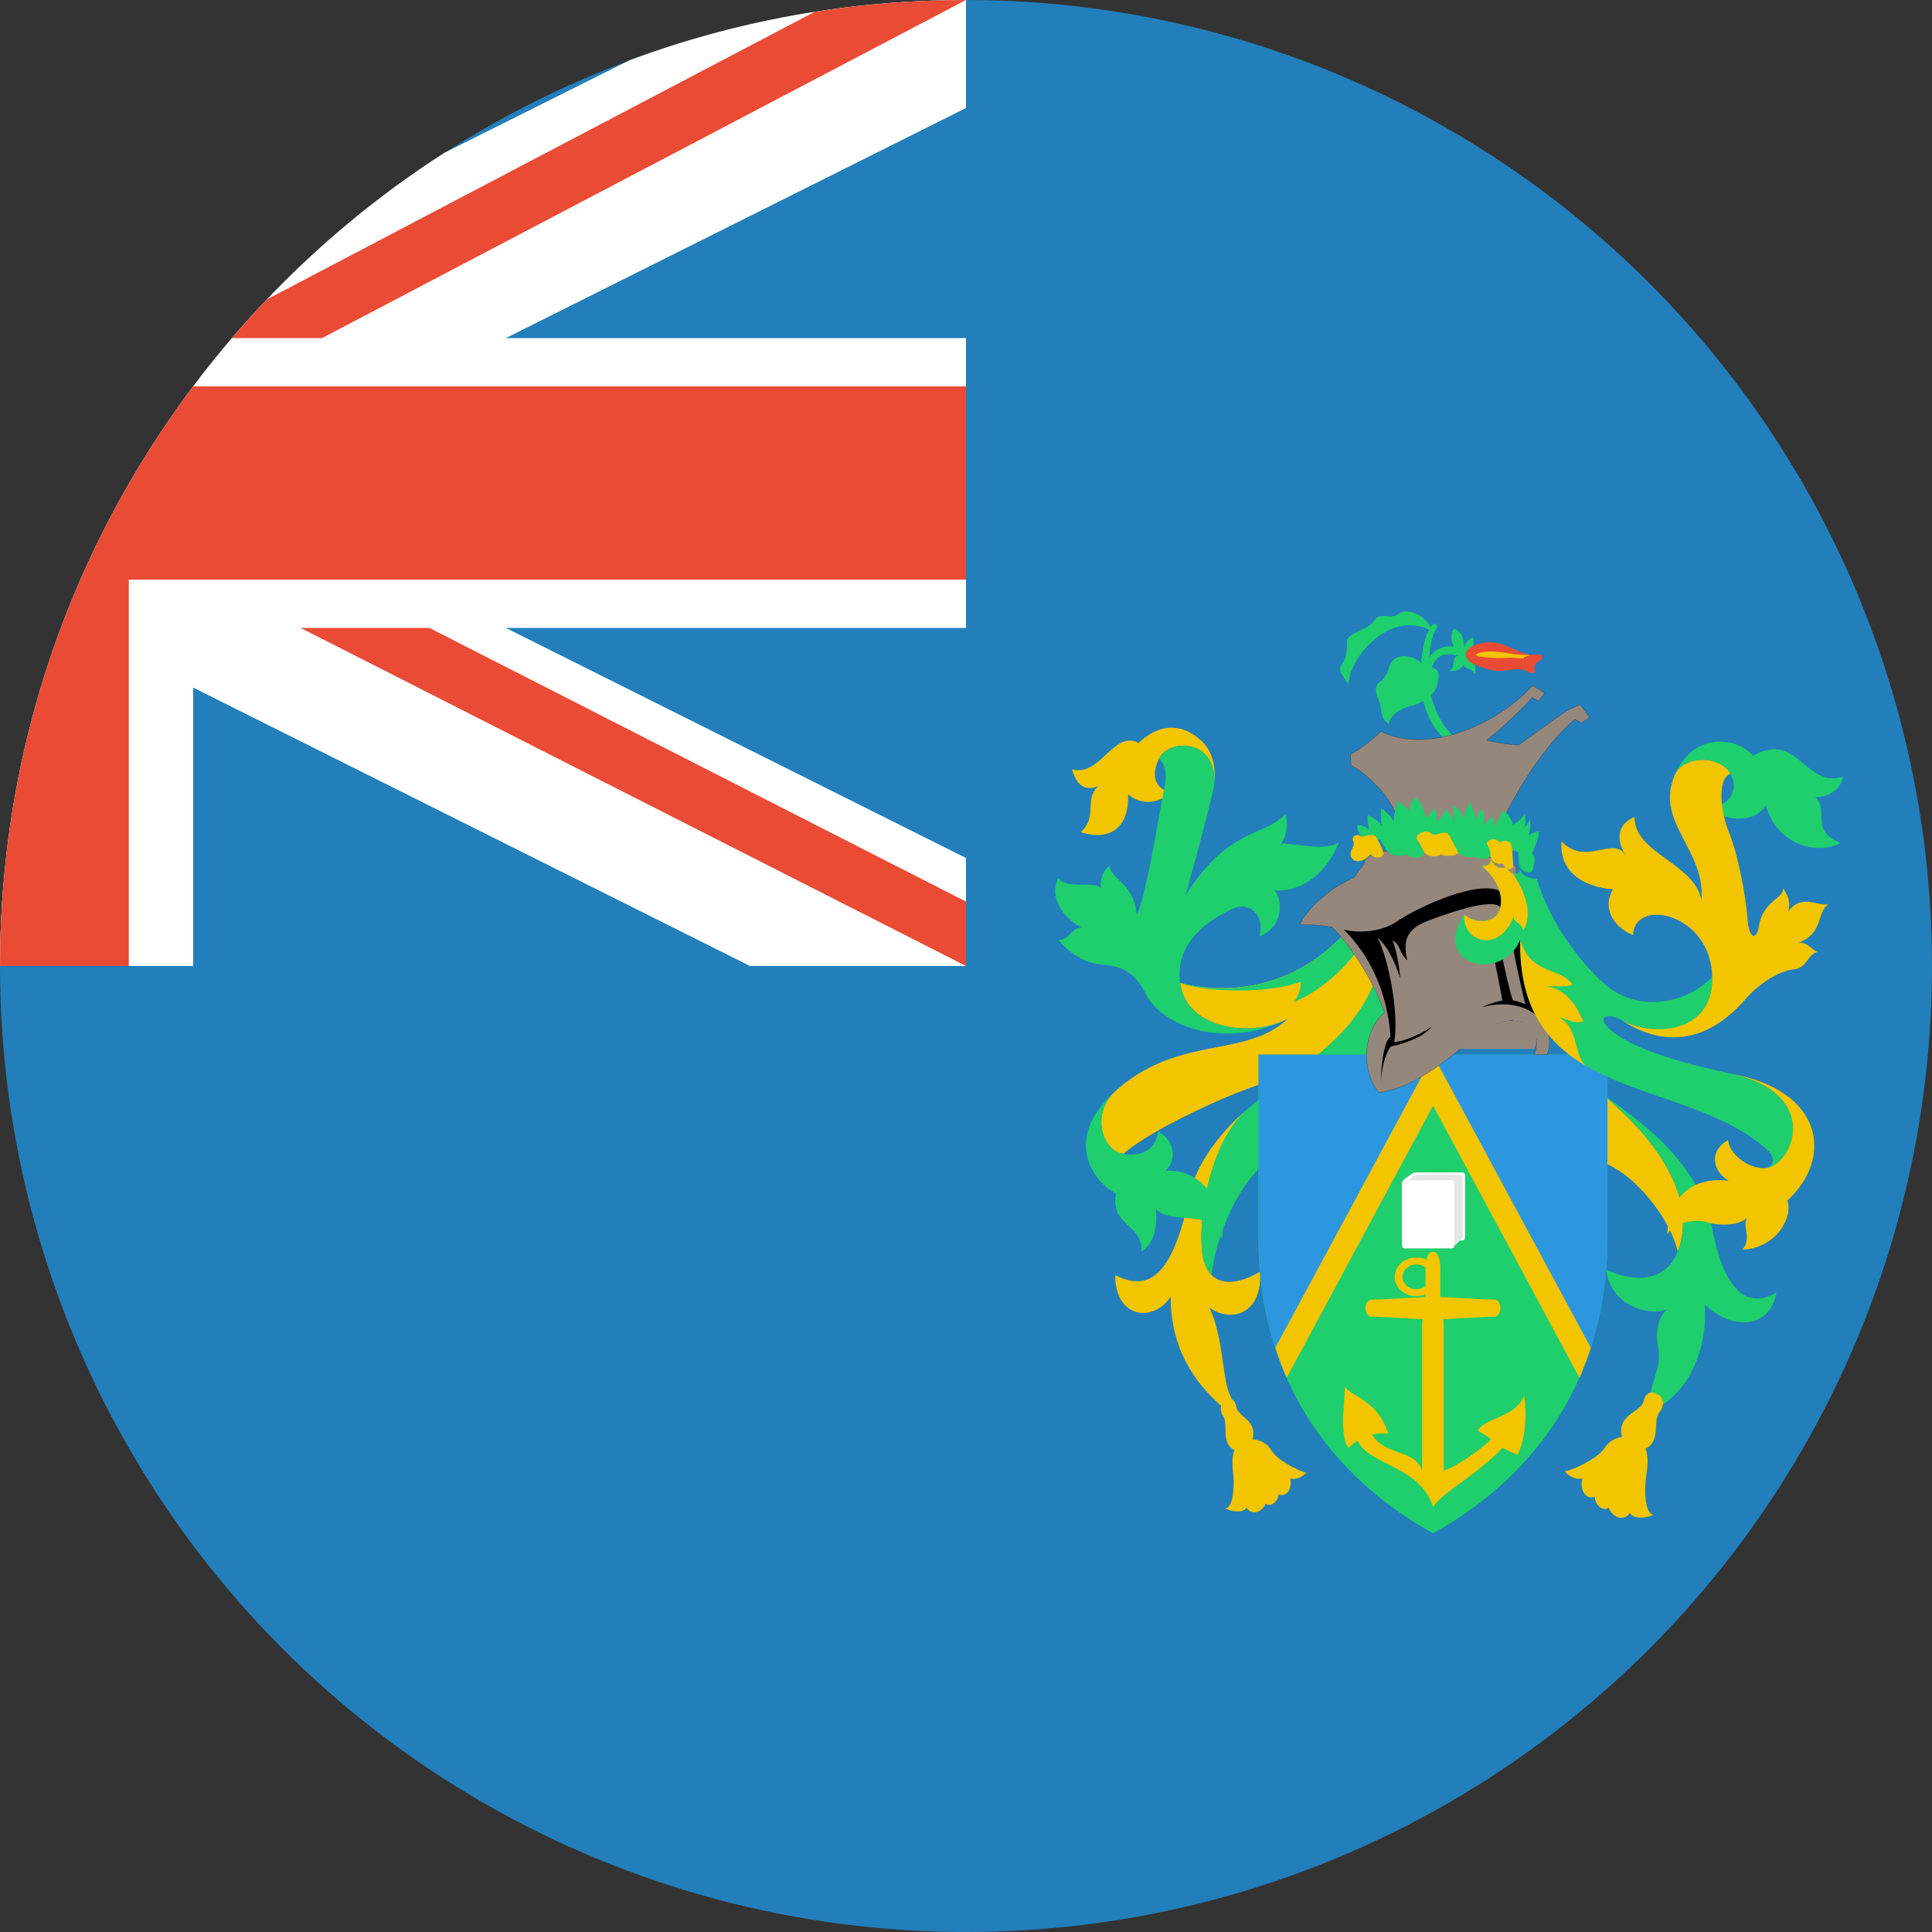 <?xml version="1.0" encoding="UTF-8" standalone="no"?>
<svg width="180px" height="180px" viewBox="0 0 180 180" version="1.1" xmlns="http://www.w3.org/2000/svg" xmlns:xlink="http://www.w3.org/1999/xlink">
    <rect x="0" y="0" width="180" height="180" fill="#333333" stroke="none"/>
    <!-- Generator: Sketch 3.8.3 (29802) - http://www.bohemiancoding.com/sketch -->
    <title>pitcairn_islands</title>
    <desc>Created with Sketch.</desc>
    <defs></defs>
    <g id="Page-1" stroke="none" stroke-width="1" fill="none" fill-rule="evenodd">
        <g id="flags" transform="translate(-2610, -4500)">
            <g id="pitcairn_islands" transform="translate(2610, 4500)">
                <circle id="blue" fill="#227FBB" cx="90" cy="90" r="90"></circle>
                <g id="UK-corner">
                    <path d="M58.667,5.604 L41.396,14.24 C16.495,30.248 0,58.198 0,90 L18,90 L18,64.062 L69.875,90 L90,90 L90,79.938 L47.125,58.5 L90,58.5 L90,31.5 L47.125,31.5 L90,10.062 L90,0 C78.981,0 68.424,1.98 58.667,5.604 L58.667,5.604 Z" id="white" fill="#FFFFFF"></path>
                    <path d="M17.993,36 L90,36 L90,54 L12,54 L12,90 L0,90 C4.3896494e-08,69.739 6.695,51.042 17.993,36 L17.993,36 L17.993,36 Z M75.912,1.096 L24.857,27.9 C23.741,29.071 22.656,30.271 21.604,31.5 L30,31.5 L90,0 L89.993,0 C85.202,0 80.5,0.375 75.912,1.096 L75.912,1.096 L75.912,1.096 Z M28,58.5 L40,58.5 L90,84 L90,90 L28,58.5 L28,58.5 Z" id="red" fill="#E94B35"></path>
                </g>
                <g id="emblem" transform="translate(97.333, 56.667)">
                    <path d="M18.864,46.682 C16.439,48.735 14.129,51.735 13.561,54.447 C11.962,62.076 9.841,63.773 6.568,62.136 C6.568,66.235 10.159,66.545 11.735,64.152 C11.735,67.992 13.129,71.326 16.273,74.167 C17.598,75.364 17.848,74.545 17.22,73.22 C16.591,71.894 16.591,67.614 15.333,65.159 C17.348,66.606 20.311,65.788 20.061,61.818 C17.477,63.333 14.909,63.273 14.644,59.674 C14.318,55.455 15.962,49.326 18.864,46.682 L18.864,46.682 Z" id="Shape" fill="#F2C500"></path>
                    <path d="M15.795,16.341 C15.97,14.826 15.644,13.273 14.538,12.295 C12.402,10.417 10.311,11.038 8.75,12.553 C6.417,11.295 5.182,15.758 2.538,15.008 C2.977,16.455 3.674,17.083 4.992,16.583 C3.606,17.841 4.992,19.356 3.356,20.864 C6.318,21.811 7.894,20.174 7.765,17.333 C8.902,18.341 10.659,18.28 11.606,17.144 C10.03,16.636 10.023,15.273 10.659,13.992 C11.606,12.106 16.045,12.182 15.795,16.341 L15.795,16.341 Z" id="Shape" fill="#F2C500"></path>
                    <path d="M22.629,38.258 C19.288,40.023 13.182,39.265 12.614,34.917 C12.045,30.568 16.265,28.614 17.402,28.053 C19.167,27.167 20.553,28.742 19.985,30.576 C21.939,29.886 22.379,27.614 21.432,26.295 C24.015,26.485 26.409,24.53 27.417,21.758 C26.508,22.621 24.038,22.038 22.008,21.909 C22.636,21.22 22.629,19.871 22.439,19.174 C20.303,21.371 17.212,20.364 13.121,26.727 C13.75,24.523 14.947,20.114 15.644,17.212 C15.712,16.924 15.765,16.636 15.803,16.341 C16.045,12.182 11.614,12.106 10.667,14 C11.705,15.167 11.159,16.53 10.788,18.598 C10.348,21.053 9.402,26.727 8.583,28.614 C8.333,25.652 6.379,25.462 6,24.015 C5.432,24.394 5.121,25.402 5.242,26.091 C4.545,25.333 2.152,26.28 1.273,25.144 C0.326,27.03 1.841,28.924 3.417,29.742 C2.5,29.803 2.28,30.909 1.273,30.909 C2.629,32.485 4.015,33.114 5.621,33.242 C7.227,33.371 8.424,33.97 9.402,35.917 C10.977,39.076 16.977,41.121 22.629,38.258 L22.629,38.258 Z" id="Shape" fill="#1FCE6D"></path>
                    <path d="M30.947,34.409 C29.061,39.636 23.894,43.356 21.561,43.924 C17.591,44.886 9.5,48.818 7.333,50.841 C6.992,50.765 6.674,50.644 6.439,50.477 C5.371,49.72 4.485,47.265 6.379,45.182 C12.303,39.636 18.667,42.03 22.636,38.25 C19.295,40.015 13.189,39.258 12.621,34.909 C16.212,35.856 22.705,35.917 27.864,30.371 C28.553,31.136 30.568,33.53 30.947,34.409 L30.947,34.409 Z" id="Shape" fill="#F2C500"></path>
                    <path d="M18.864,46.682 C15.871,49.22 14.318,55.455 14.636,59.674 C14.727,60.848 15.053,61.644 15.553,62.129 C15.773,59.735 17.439,53.545 21.689,50.788 C25.28,48.455 30.886,43.227 32.97,37.242 C32.591,36.174 31.962,35.417 30.765,34.659 C28.697,40.311 23.174,43.023 18.864,46.682 L18.864,46.682 Z" id="Shape" fill="#1FCE6D"></path>
                    <path d="M29.023,31.985 C27.955,33.591 25.523,35.795 23.197,36.682 C23.697,36.114 23.856,35.394 23.886,34.795 C20.924,35.932 15,35.803 12.606,34.924 C16.197,35.871 22.689,35.932 27.848,30.386 C28.364,30.947 28.803,31.447 29.023,31.985 L29.023,31.985 Z" id="Shape" fill="#1FCE6D"></path>
                    <path d="M6.379,45.182 C1.561,49.689 4.742,53.621 6.629,54.508 C6.129,57.659 9.083,57.28 9.023,59.924 C10.22,59.235 10.538,57.402 10.348,55.955 C11.864,57.591 15.705,55.765 16.523,58.788 C17.03,55.447 14.447,52.114 11.235,52.424 C12.561,51.227 11.803,49.273 10.545,48.773 C10.295,51.227 7.523,51.227 6.447,50.477 C5.371,49.72 4.485,47.265 6.379,45.182 L6.379,45.182 Z" id="Shape" fill="#1FCE6D"></path>
                    <path d="M16.761,73.848 C16.293,74.152 16.327,74.826 16.619,75.265 C17.209,76.144 16.198,78.144 18.11,78.576 C18.673,78.705 19.107,78.318 19.324,77.598 C19.914,75.614 18.029,75.394 17.86,74.447 C17.69,73.5 17.154,73.598 16.761,73.848 L16.761,73.848 Z" id="Shape" fill="#F2C500"></path>
                    <path d="M18.598,77.568 C17.894,77.894 17.273,78.356 17.561,80.621 C17.674,81.561 17.621,83.833 16.803,83.864 C17.303,84.114 18.379,84.386 18.818,83.803 C19.242,84.515 20.205,84.311 20.583,83.424 C21.083,83.833 21.78,83.144 21.78,82.545 C22.22,82.826 23.106,82.417 22.879,81.068 C23.417,81.258 24.106,80.879 24.356,80.53 C23.568,80.371 21.583,79.303 21.114,78.455 C20.644,77.598 19.417,77.189 18.598,77.568 L18.598,77.568 Z" id="Shape" fill="#F2C500"></path>
                    <path d="M51.924,45.25 C59.674,51.742 60.174,56.902 58.977,59.932 C58.348,57.098 55.136,52.689 51.795,51.553 L51.924,45.25 L51.924,45.25 Z" id="Shape" fill="#F2C500"></path>
                    <path d="M38.068,41.591 L52.432,41.591 L52.432,58.598 C52.432,73.091 44.371,81.659 36.174,86.189 C27.985,81.652 19.917,73.083 19.917,58.598 L19.917,41.591 L30,41.591 C30.015,42.47 30.098,43.795 31.136,45.121 C33.515,44.886 36.205,43.106 38.068,41.591 L38.068,41.591 Z" id="Shape" fill="#1FCE6D"></path>
                    <path d="M52.432,41.591 L52.432,58.598 C52.432,62.97 51.697,66.811 50.447,70.152 L36.182,43.977 L21.917,70.152 C20.667,66.803 19.932,62.97 19.932,58.598 L19.932,41.591 L52.432,41.591 L52.432,41.591 Z" id="Shape" fill="#2C97DE"></path>
                    <path d="M50.879,68.902 C50.629,69.674 50.167,70.924 49.818,71.697 L36.182,46.348 L22.545,71.697 C22.189,70.924 21.735,69.674 21.485,68.902 L36.189,41.644 L50.879,68.902 L50.879,68.902 Z" id="Shape" fill="#F2C500"></path>
                    <path d="M42.659,78.227 C43.038,78.417 43.735,78.765 44.045,78.894 C44.803,77.379 44.924,75.242 44.674,73.348 C43.856,75.432 41.083,75.364 40.326,76.621 C40.788,76.856 41.22,77.159 41.591,77.424 C40.644,78.371 38.432,79.955 37.174,80.333 L37.174,66.818 C37.174,65.871 36.856,65.083 36.856,64.295 L36.856,61.5 C36.856,60.871 36.727,59.955 36.167,59.955 C35.598,59.955 35.477,60.871 35.477,61.5 L35.477,64.295 C35.477,65.083 35.159,66 35.159,66.818 L35.159,80.333 C34.47,78.318 31.75,79.008 30.492,76.992 C30.985,76.871 31.508,76.833 32.008,76.932 C31.061,73.72 28.477,73.47 27.977,72.523 C27.977,73.848 27.409,76.932 28.295,78.258 C28.492,78.023 28.788,77.773 29.152,77.561 C30.22,79.894 35.038,79.902 36.174,83.742 C37.083,82.326 40.364,80.689 42.659,78.227 L42.659,78.227 Z" id="Shape" fill="#F2C500"></path>
                    <path d="M36.174,66.271 C37.242,66.271 40.644,66.01 41.879,66.01 C42.197,66.01 42.462,65.653 42.462,65.211 C42.462,64.769 42.205,64.412 41.879,64.412 C40.652,64.412 37.25,64.152 36.174,64.152 C35.106,64.152 31.705,64.412 30.47,64.412 C30.152,64.412 29.886,64.769 29.886,65.211 C29.886,65.653 30.144,66.01 30.47,66.01 C31.705,66.01 35.106,66.271 36.174,66.271 L36.174,66.271 Z" id="Shape" fill="#F2C500"></path>
                    <path d="M35.485,61.424 C35.258,61.246 34.962,61.136 34.629,61.136 C33.917,61.136 33.333,61.653 33.333,62.289 C33.333,62.925 33.909,63.442 34.629,63.442 C35.341,63.442 35.917,62.925 35.917,62.289 C35.917,61.794 36.652,61.794 36.652,62.289 C36.652,63.287 35.742,64.093 34.629,64.093 C33.508,64.093 32.606,63.287 32.606,62.289 C32.606,61.291 33.515,60.485 34.629,60.485 C34.962,60.485 35.28,60.559 35.561,60.684 C35.538,60.847 35.485,61.158 35.485,61.424 L35.485,61.424 Z" id="Shape" fill="#F2C500"></path>
                    <path id="Shape" stroke="#000000" stroke-width="0.015" fill="#F7E017"></path>
                    <path d="M33.288,53.621 C33.288,53.311 33.538,53.182 33.833,52.962 C34.189,52.697 34.333,52.568 34.652,52.568 L38.788,52.568 C39.091,52.568 39.167,52.644 39.167,52.932 L39.167,58.545 C39.167,58.826 39.098,58.909 38.788,58.909 L33.288,58.909 L33.288,53.561" id="Shape" fill="#FFFFFF"></path>
                    <path d="M37.765,59.402 C38.311,59.402 38.212,59.386 38.591,59.008 C38.992,58.614 38.955,58.644 38.955,58.28 L38.955,53.136 C38.955,52.871 38.886,52.795 38.606,52.795 L34.78,52.795 C34.477,52.795 34.348,52.917 34.023,53.167 C33.75,53.371 33.523,53.5 33.523,53.788 L33.523,59.402 L37.765,59.402 L37.765,59.402 Z" id="Shape" fill="#E5E5E5"></path>
                    <path d="M38.174,59.28 C38.174,59.561 38.106,59.644 37.795,59.644 L33.659,59.644 C33.348,59.644 33.288,59.568 33.288,59.28 L33.288,53.659 C33.288,53.379 33.356,53.295 33.659,53.295 L37.795,53.295 C38.106,53.295 38.174,53.371 38.174,53.659 L38.174,59.28 L38.174,59.28 Z" id="Shape" fill="#FFFFFF"></path>
                    <path d="M46.189,38.295 C46.992,39.197 47.258,40.402 46.818,41.583 L45.621,41.583 C46.121,40.068 45.811,38.629 43.667,38.439 C40.462,38.159 36.735,44.364 31.129,45.114 C29.492,43.159 29.576,39.439 31.659,37.674 C30.583,34.576 28.318,31.167 26.742,29.697 C25.712,29.53 24.523,29.447 23.758,29.492 C24.576,27.727 26.909,25.871 28.803,25.114 C29.106,24.667 29.439,24.235 29.742,23.848 C29.932,21.424 41.462,22.561 43.917,24.068 C43.924,26.788 44.992,35.841 46.189,38.295 L46.189,38.295 Z" id="Shape" stroke="#000000" stroke-width="0.015" fill="#96877D"></path>
                    <g id="shadow" transform="translate(27.303, 25.303)" fill="#000000">
                        <path d="M4.917,14.652 C4.644,10.455 2.947,6.992 0.561,4.636 C1.697,4.955 4.023,4.955 5.598,3.818 C7.674,2.432 13.098,0.008 15.083,1.045 C15.242,1.394 15.333,2.182 15.212,2.682 C14.742,1.424 9.508,3.371 8.03,3.97 C6.614,4.629 5.985,5.515 6.485,7.5 C5.667,6.811 5.947,6.144 5.098,5.644 C5.439,6.462 5.72,7.939 5.818,9.136 C5.5,8.288 4.939,6.462 3.705,5.386 C4.773,7.462 5.705,12.455 5.265,15.106 C6.114,15.106 7.992,14.273 8.742,13.674 C8.083,14.621 6.174,15.28 4.947,15.53 C4.394,16.189 4.015,17.894 4.045,18.841 C3.962,17.674 4.326,14.833 4.917,14.652 L4.917,14.652 Z" id="Shape"></path>
                        <path d="M18.886,12.992 C17.841,11.833 15.894,11.205 13.409,11.879 C13.788,11.689 14.606,11.371 15.333,11.25 C15.242,10.591 14.644,7.75 14.545,7.061 L15.242,6.78 C15.591,8.485 16.03,10.432 16.311,11.22 C16.53,11.28 17.038,11.379 17.477,11.598 C17.288,10.939 16.22,6.182 16.25,5.674 L17.197,5.167 C17.568,7.75 18.167,11.5 18.886,12.992 L18.886,12.992 Z" id="Shape"></path>
                    </g>
                    <path d="M45.629,41.062 C46.129,39.801 45.818,38.603 43.674,38.445 C42.015,38.326 40.212,39.669 38.083,41.062 L45.629,41.062 L45.629,41.062 Z" id="Shape" fill="#96877D"></path>
                    <path id="Shape" stroke="#000000" stroke-width="0.015"></path>
                    <path d="M51.924,45.25 C57.212,48.902 61.121,52.432 62.258,58.098 C63.394,63.765 65.538,65.28 68.182,63.765 C67.553,67.038 64.273,67.417 61.508,64.902 C61.758,68.682 60.25,73.22 56.341,74.856 C56.091,72.591 57.591,70.795 57.159,68.932 C56.97,68.114 56.909,66.22 57.977,65.341 C55.902,66.03 52.621,64.712 52.311,61.621 C54.705,62.758 57.788,62.947 58.985,59.917 C60.174,56.902 59.674,51.735 51.924,45.25 L51.924,45.25 Z" id="Shape" fill="#1FCE6D"></path>
                    <path d="M58.606,15.765 C60.242,11.485 64.53,11.924 65.977,13.75 C70.197,11.356 70.765,16.773 74.356,15.705 C74.295,16.712 73.098,17.659 71.773,17.591 C73.159,18.848 71.205,20.742 74.167,21.871 C71.644,23.129 68.121,21.811 67.174,18.341 C66.356,19.977 63.394,19.977 62.197,18.659 C64.78,17.97 64.591,15.576 63.144,14.629 C61.682,13.674 59.106,14.061 58.606,15.765 L58.606,15.765 Z" id="Shape" fill="#1FCE6D"></path>
                    <path d="M45.826,25.197 C47,28.985 49.432,32.515 52.053,34.917 C55.076,37.689 59.644,36.992 62.197,34.348 C62.258,39.621 56.795,40.03 53.758,38.379 C52.417,37.652 51.333,38.03 52.621,39.197 C54.576,40.962 58.848,42.273 63.894,43.356 C72.712,45.242 69.568,52.242 66.985,52.174 C67.727,52.159 68.333,51.386 67.265,50.424 C59.614,43.538 44.053,46.25 44.303,30.879 C42.667,34.909 35.924,33.333 39.076,28.545 C40.083,29.364 41.848,29.424 42.356,28.167 C42.75,27.189 42.492,25.485 40.727,24.015 C41.015,23.992 41.644,24.015 41.576,23.288 C41.652,23.712 42.038,24.341 43.03,24.129 C43.311,24.576 43.614,24.871 44.015,24.712 C44.091,24.682 44.333,24.561 44.235,24.114 C44.311,24.962 45.303,25.258 45.826,25.197 L45.826,25.197 Z" id="Shape" fill="#1FCE6D"></path>
                    <path d="M53.75,38.379 C57.402,40.773 61.538,40.773 65.341,36.364 C66.538,34.977 68.424,33.78 69.75,33.652 C71.076,33.523 71.008,32.265 72.015,32.015 C71.386,31.826 71.136,31.068 70.189,31.167 C72.553,30.348 71.856,28.455 73.023,27.545 C72.076,27.894 70.598,26.477 69.242,28.273 C69.591,27.455 69.114,26.477 68.773,26.098 C68.902,27.045 66.917,27.235 66.538,29.629 C66.326,30.97 65.591,30.886 65.47,28.811 C65.379,27.288 64.652,23.076 63.773,20.939 C62.894,18.795 62.689,15.856 63.886,15.417 C63.705,15.114 63.455,14.841 63.144,14.644 C61.682,13.689 59.114,14.076 58.606,15.78 C56.97,20.061 61.568,22.523 61.189,27.182 C60.5,23.72 54.886,22.833 54.955,19.432 C53.129,20.25 53.379,21.765 54.076,22.962 C52.939,21.197 50.356,24.098 48.152,21.705 C47.902,24.856 50.674,26.053 52.939,26.174 C51.803,28.189 53.318,29.894 54.826,30.455 C54.886,26.924 62.121,28.371 62.197,34.424 C62.258,39.576 56.712,40.015 53.75,38.379 L53.75,38.379 Z" id="Shape" fill="#F2C500"></path>
                    <path d="M63.894,43.356 C72.712,45.242 69.568,52.242 66.985,52.174 C65.341,52.136 63.773,50.758 63.674,49.561 C61.788,50.568 62.288,52.553 63.735,53.341 C59.765,52.871 58.098,55.485 58,58.348 C58.727,57.023 60.932,56.932 61.75,57.212 C62.568,57.492 64.682,57.652 65.53,56.705 C64.833,57.303 65.97,58.689 64.992,59.758 C68.303,59.629 69.75,56.545 69.182,55.189 C73.47,51.295 72.652,44.932 63.894,43.356 L63.894,43.356 Z" id="Shape" fill="#F2C500"></path>
                    <path d="M57.182,73.288 C57.758,73.644 57.682,74.402 57.295,74.879 C56.515,75.833 57.689,78.114 55.288,78.5 C54.576,78.614 54.053,78.159 53.818,77.348 C53.167,75.106 55.53,74.955 55.78,73.902 C56.038,72.856 56.697,72.985 57.182,73.288 L57.182,73.288 Z" id="Shape" fill="#F2C500"></path>
                    <path d="M55.015,77.356 C55.788,77.75 56.455,78.295 56.045,80.811 C55.871,81.856 55.833,84.394 56.75,84.462 C56.174,84.72 54.97,84.97 54.5,84.303 C53.992,85.076 52.932,84.803 52.545,83.803 C51.962,84.235 51.22,83.432 51.25,82.765 C50.742,83.061 49.78,82.568 50.083,81.068 C49.477,81.258 48.72,80.803 48.455,80.409 C49.341,80.265 51.598,79.159 52.167,78.227 C52.727,77.303 54.114,76.902 55.015,77.356 L55.015,77.356 Z" id="Shape" fill="#F2C500"></path>
                    <path d="M44.303,30.886 C44.197,37.341 46.879,40.614 50.598,42.735 C49.22,41.909 49.818,39.076 47.955,38.159 C48.394,38.129 49.091,38.758 50.189,38.508 C49.652,37.311 48.773,35.485 46.727,35.235 C47.265,35.174 48.432,35.364 49.182,35.076 C48.114,33.432 45.28,34.22 44.303,30.886 L44.303,30.886 Z" id="Shape" fill="#F2C500"></path>
                    <path d="M43.636,24.742 C43.409,24.667 43.22,24.439 43.03,24.144 C42.038,24.356 41.652,23.727 41.576,23.303 C41.636,24.03 41.015,24 40.72,24.023 C42.492,25.492 42.75,27.197 42.356,28.174 C41.848,29.432 40.091,29.371 39.076,28.553 C38.947,31.227 42.417,32.114 43.674,28.742 C43.674,29.311 44.402,29.25 44.591,30 C45.485,28.553 44.803,26.47 43.636,24.742 L43.636,24.742 Z" id="Shape" fill="#F2C500"></path>
                    <path d="M38.098,11.955 C36.523,10.508 35.795,8.083 35.864,6.697 C35.924,5.311 36.492,3.795 38.508,4.432 C37.879,4.432 38.318,5.689 37.659,5.818 C38.197,6.008 38.917,5.568 39.015,5.28 C39.144,5.72 39.962,5.598 40.023,6.098 C40.341,5.848 39.992,4.621 39.523,4.364 C39.871,4.174 40.061,3.197 39.902,2.727 C39.583,2.788 39.114,3.235 39.023,3.864 C39.182,3.356 38.992,2.098 38.106,1.909 C37.856,2.258 37.788,3.106 38.136,3.576 C37.318,3.386 36.121,3.924 35.833,4.614 C35.894,3.78 36.015,2.591 36.53,1.841 C36.705,1.591 36.28,1.152 35.947,1.75 C35.333,0.553 33.697,-0.076 32.97,0.523 C32.242,1.121 31.273,0.242 30.674,1.182 C30.076,2.129 28.045,2.227 28.152,3.227 C28.212,3.826 28.068,4.75 27.773,5.083 C27.045,5.902 28.121,6.5 28.311,7.227 C28.182,4.833 31.992,0.174 35.811,2 C35.462,2.598 35.159,3.795 35.053,5.242 C34.894,7.386 35.212,10.409 37.288,12.174 L38.098,11.955 L38.098,11.955 Z" id="Shape" fill="#1FCE6D"></path>
                    <path d="M39.227,4.292 C39.205,3.795 40.189,3.153 41.508,3.167 C43.098,3.18 44.326,4.444 45.598,4.325 C46.871,4.199 46.242,4.821 45.977,4.987 C45.712,5.152 45.553,5.397 45.644,5.701 C45.735,6.006 45.576,6.204 45.061,5.92 C43.924,5.298 42.795,6.165 41.295,5.688 C40.015,5.265 39.265,5.033 39.227,4.292 L39.227,4.292 Z" id="Shape" fill="#E94B35"></path>
                    <path d="M32.742,19.326 C32.114,17.341 29.72,15.167 28.553,14.667 L28.492,13.598 C29.121,13.348 30.636,12.152 31.326,11.485 C36.053,13.75 42.477,10.538 45.439,7.205 L46.576,7.894 L46.008,8.652 L45.409,8.333 C44.682,9.212 41.977,11.758 41.159,12.295 C42.258,12.576 43.765,12.765 44.182,12.742 C46.826,10.848 48.902,9.152 49.909,9.023 L50.758,10.159 L50,10.697 L49.402,10.348 C46.568,12.682 43.356,17.78 42.091,21.182 C40.333,20.803 34.03,21.053 32.742,19.326 L32.742,19.326 Z" id="Shape" stroke="#000000" stroke-width="0.015" fill="#96877D"></path>
                    <path d="M35.295,5.341 C34.568,4.333 32.576,4.015 32.144,5.371 C31.955,5.97 31.674,6.598 31.197,6.886 C30.727,7.167 30.833,8.03 31.038,8.402 C31.538,9.318 31.098,10.197 32.076,10.795 C32.076,10.068 33.144,9.318 34.061,9.129 C34.977,8.939 36.356,8.121 36.545,7.205 C36.742,6.28 37.061,5.523 35.295,5.341 L35.295,5.341 Z" id="Shape" fill="#1FCE6D"></path>
                    <path d="M29.621,21.462 C29.432,21.242 29.083,20.644 29.121,20.205 C29.402,20.174 29.939,20.364 30.189,20.614 C30.159,20.295 30.03,19.606 30.098,19.288 C30.447,19.417 31.167,19.826 31.424,20.295 C31.364,19.977 31.235,19.159 31.364,18.659 C31.742,18.879 32.371,19.477 32.5,19.886 C32.53,19.258 32.75,18.22 32.939,17.962 C33.22,18.242 33.667,18.5 33.947,18.879 C34.008,18.371 34.265,17.773 34.636,17.621 C34.917,17.939 35.364,18.659 35.455,19.477 C35.735,19.386 36.114,18.909 36.273,18.659 C36.432,18.909 36.591,19.348 36.492,19.886 C36.841,19.568 37.25,19.129 37.341,18.75 C37.591,18.939 38.068,19.409 38.189,19.917 C38.129,19.508 38.159,18.78 38.03,18.371 C38.5,18.621 38.879,19.061 38.977,19.538 C39.106,19.098 39.386,18.311 39.636,18.121 C39.886,18.629 40.144,19.227 40.106,19.727 C40.265,19.409 40.515,18.848 40.765,18.72 C40.985,19.068 40.955,19.826 40.894,20.235 C41.114,19.917 41.523,19.545 41.773,19.417 C41.803,19.606 41.833,19.985 41.773,20.265 C42.053,20.106 42.53,19.258 42.689,18.818 C43.129,19.038 43.568,19.795 43.606,20.174 C43.924,20.045 44.553,19.485 44.742,19.167 C44.742,19.386 44.841,19.985 44.712,20.455 C44.902,20.265 45.091,19.886 45.182,19.727 C45.311,20.045 45.212,20.795 45.083,21.205 C45.364,20.955 45.78,20.795 46.03,20.795 C46.061,21.333 45.682,22.273 45.333,22.97 C42.318,22.129 35.985,21.811 29.621,21.462 L29.621,21.462 Z" id="Shape" fill="#1FCE6D"></path>
                    <path d="M40.167,4.342 C40.152,4.245 40.667,4.027 41.598,4.03 C42.712,4.033 43.742,4.374 44.629,4.349 C45.523,4.324 45.083,4.447 44.894,4.478 C44.705,4.51 44.598,4.56 44.659,4.617 C44.727,4.677 44.614,4.715 44.25,4.661 C43.455,4.541 42.659,4.708 41.614,4.617 C40.712,4.532 40.189,4.488 40.167,4.342 L40.167,4.342 Z" id="Shape" fill="#F2C500"></path>
                    <path d="M30.381,22.918 C29.532,23.833 28.689,23.68 28.519,23.095 C28.349,22.51 28.975,22.236 28.744,21.724 C28.519,21.218 29.11,20.986 29.396,21.218 C29.681,21.443 30.585,20.712 30.979,21.474 C31.373,22.236 31.685,22.766 31.461,23.071 C31.23,23.376 30.551,23.223 30.381,22.918 L30.381,22.918 Z" id="Shape" fill="#F2C500"></path>
                    <path d="M34.659,21.466 C34.485,21.141 35.462,20.521 35.97,20.964 C36.477,21.407 37.265,20.486 37.705,21.183 C38.144,21.885 38.288,22.252 38.508,22.641 C38.727,23.037 37.311,23.244 36.871,22.901 C36.932,23.132 35.644,23.315 35.295,22.653 C35.106,22.305 34.902,21.897 34.659,21.466 L34.659,21.466 Z" id="Shape" fill="#F2C500"></path>
                    <path d="M41.206,22.082 C41.016,21.705 41.947,21.165 42.431,21.854 C42.56,21.568 43.478,21.516 43.54,22.342 C43.601,23.167 43.632,23.655 43.656,23.98 C43.681,24.305 43.099,24.604 42.676,23.778 C41.923,23.941 41.58,23.492 41.494,23.024 C41.402,22.543 41.31,22.309 41.206,22.082 L41.206,22.082 Z" id="Shape" fill="#F2C500"></path>
                    <path d="M31.212,21.407 C31.068,21.158 32.015,20.664 32.659,21.039 C33.303,21.407 34.197,20.717 34.583,21.384 C35.356,22.734 35.402,22.829 35.167,23.091 C34.932,23.352 33.924,23.251 33.667,22.894 C33.621,23.144 32.75,23.102 32.295,22.906 C31.78,22.68 31.417,21.853 31.212,21.407 L31.212,21.407 Z" id="Shape" fill="#1FCE6D"></path>
                    <path d="M37.841,21.498 C37.623,21.122 39.086,20.787 39.732,21.451 C40.062,21.216 40.775,21.204 41.18,21.928 C41.585,22.651 41.645,23.051 41.353,23.234 C41.142,23.363 40.385,23.463 40.137,23.134 C39.792,23.304 38.734,23.157 38.501,22.693 C38.268,22.234 38.066,21.828 37.841,21.498 L37.841,21.498 Z" id="Shape" fill="#1FCE6D"></path>
                    <path d="M44.113,22.475 C44.094,22.119 44.605,21.954 44.793,22.475 C44.986,22.996 45.594,22.524 45.647,23.394 C45.656,23.56 45.574,24.197 45.386,24.504 C45.198,24.81 44.263,24.504 44.205,23.854 C44.142,23.198 44.123,22.83 44.113,22.475 L44.113,22.475 Z" id="Shape" fill="#1FCE6D"></path>
                </g>
            </g>
        </g>
    </g>
</svg>
